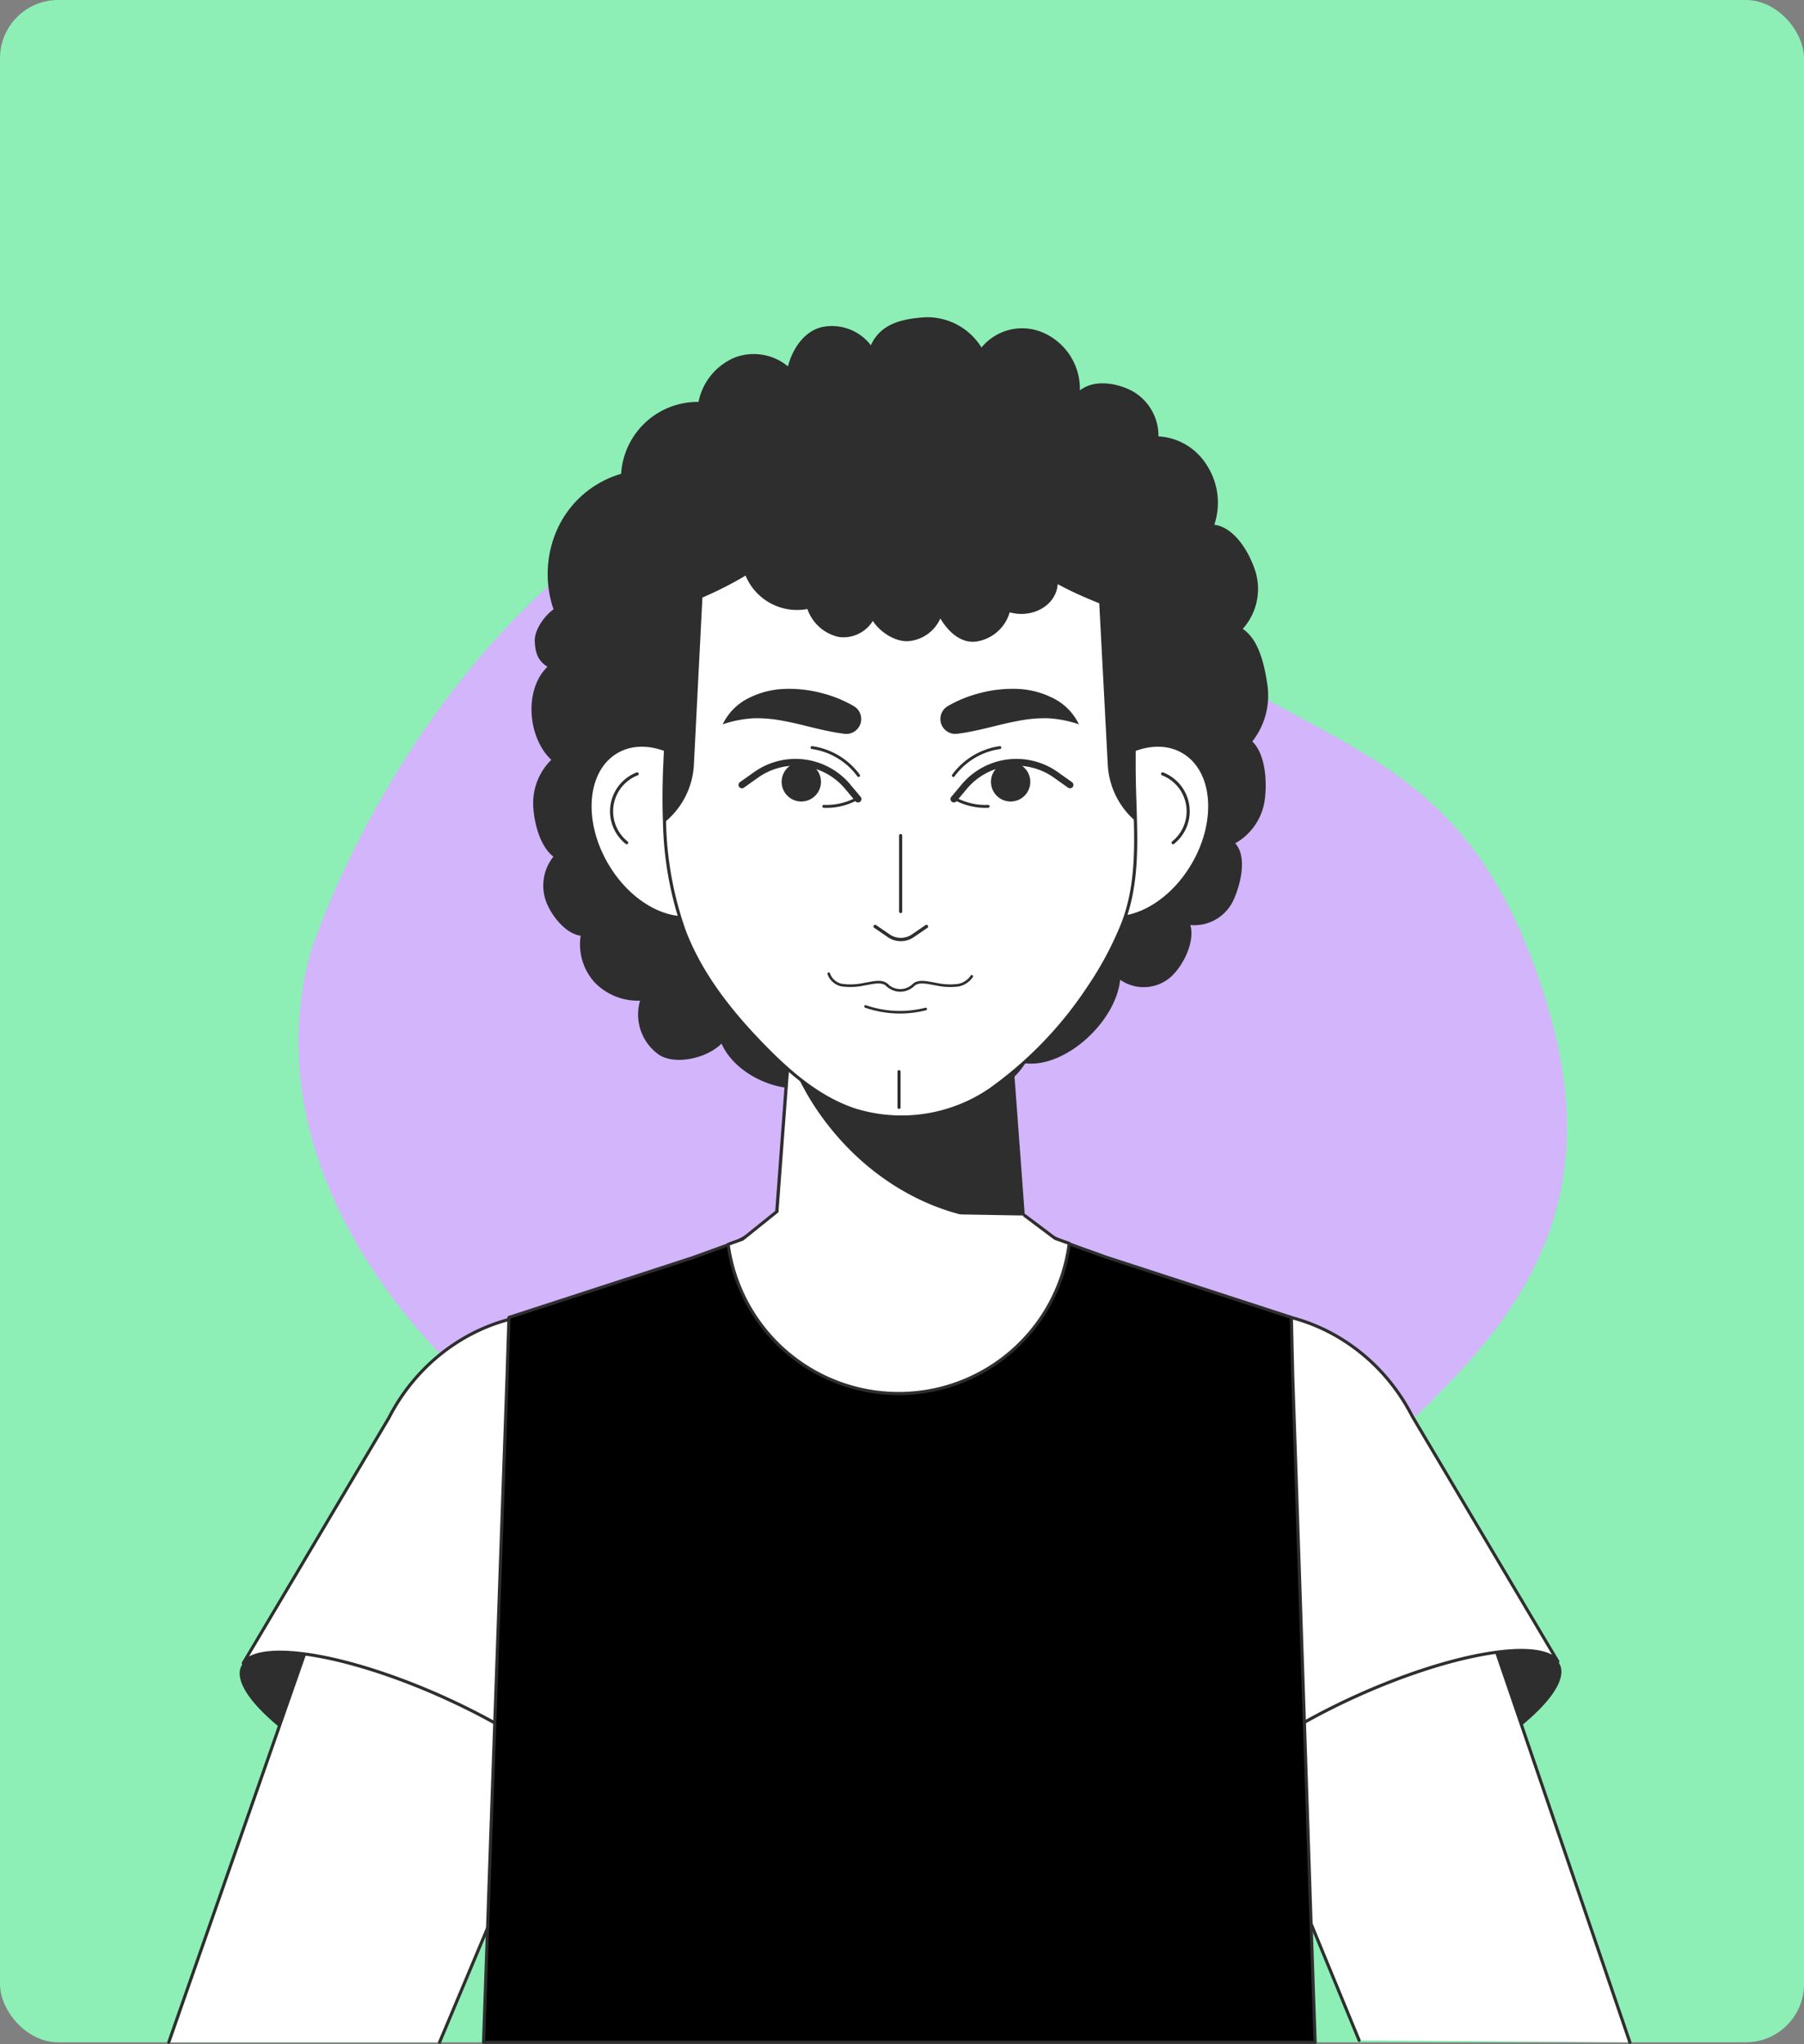 <svg xmlns="http://www.w3.org/2000/svg" width="310" height="351.35" viewBox="0 0 310 351.35">
  <rect x="0" y="0" width="310" height="351.35" fill="#808080" stroke="none"/>
  <g id="Group_274" data-name="Group 274" transform="translate(-3491 -829)">
    <rect id="Rectangle_21" data-name="Rectangle 21" width="310" height="351" rx="10" transform="translate(3491 829)" fill="#8defb6"/>
    <g id="Background_Simple" data-name="Background Simple" transform="translate(3742.515 837.326) rotate(70)">
      <g id="Group_1" data-name="Group 1" transform="translate(24.708 42.535)">
        <path id="Path_1" data-name="Path 1" d="M78.37,239.439s-42.179-32.146-52.13-82.292S57.169,96.891,81.147,79.9s32.8-36.116,67.546-37.289,52.717,11.742,65.262,36.767,19.244,50.723,23.188,75.8,2.005,45.111-20.3,55.1S184.2,215.89,173.6,227.4,114.659,264.949,78.37,239.439Z" transform="translate(-24.708 -42.535)" fill="#d2b5fb"/>
        <path id="Path_2" data-name="Path 2" d="M78.37,239.439s-42.179-32.146-52.13-82.292S57.169,96.891,81.147,79.9s32.8-36.116,67.546-37.289,52.717,11.742,65.262,36.767,19.244,50.723,23.188,75.8,2.005,45.111-20.3,55.1S184.2,215.89,173.6,227.4,114.659,264.949,78.37,239.439Z" transform="translate(-24.708 -42.535)" fill="#d2b5fb" opacity="0.7"/>
      </g>
    </g>
    <g id="Group_257" data-name="Group 257" transform="translate(3483.233 815.11)">
      <g id="Group_235" data-name="Group 235" transform="translate(99.11 68.402)">
        <path id="Path_207" data-name="Path 207" d="M73.83,118.613a18.809,18.809,0,0,1,.906-14.328,17.388,17.388,0,0,1,10.709-8.962,13.186,13.186,0,0,1,13.3-12.359,10.472,10.472,0,0,1,6.211-7.619,9.189,9.189,0,0,1,9.158,1.515c.809-3.141,2.888-6.117,5.928-6.778a8.426,8.426,0,0,1,8.321,3.154c1.633-3.669,5.276-4.534,9.13-4.81a10.948,10.948,0,0,1,9.879,5.188A9.029,9.029,0,0,1,158,71.08a10.528,10.528,0,0,1,6.276,9.911c2.431-1.925,6.308-1.328,9.025.116a8.832,8.832,0,0,1,4.482,7.778,10.48,10.48,0,0,1,8.347,5.017,11.9,11.9,0,0,1,1.251,10.172c3.4.453,5.9,4.5,7.023,7.9a10.29,10.29,0,0,1-2.139,10c2.791,1.85,3.736,6.224,4.24,9.645a12.755,12.755,0,0,1-2.6,9.7c2.246,2.169,2.562,6.8,2.15,9.973a10.153,10.153,0,0,1-5.087,7.538c2.081,2.234.976,7.042-.341,9.844a7.389,7.389,0,0,1-7.372,4.192c.878,2.955-1.375,7.419-3.751,9.256a7.083,7.083,0,0,1-8.306.155c-.747,7.241-9.426,15.191-16.33,14.352-1.727,2.95-5.735,5.682-9.033,5.883a10.281,10.281,0,0,1-8.69-4.1c-1.217,3.2-5.722,6.75-9.012,6.757a8.511,8.511,0,0,1-7.709-5.443c-5.529,3.293-15.077-.425-17.725-6.482-2.429,2.48-7.883,3.789-10.762,1.914a8.463,8.463,0,0,1-3.236-9.29,10.282,10.282,0,0,1-7.934-3.281,9.732,9.732,0,0,1-2.274-7.879c-2.571-.337-5.046-3.42-5.971-5.956a7.981,7.981,0,0,1,1.289-7.636c-2.285-1.753-3.311-5.7-3.469-8.658a10.478,10.478,0,0,1,3.1-7.98c-4.089-3.868-4.707-12.1-.648-16-1.633-.991-2.115-2.412-2.188-4.386S72.275,119.731,73.83,118.613Z" transform="translate(-70.054 -68.402)" fill="#2e2e2e"/>
        <g id="Group_213" data-name="Group 213" transform="translate(10.044 73.55)">
          <g id="Group_208" data-name="Group 208" transform="translate(81.316)">
            <g id="Group_207" data-name="Group 207">
              <g id="Group_206" data-name="Group 206">
                <g id="Group_205" data-name="Group 205">
                  <path id="Path_208" data-name="Path 208" d="M122.037,116.3c-4.634,7.439-4.186,16.253,1,19.686s13.144.184,17.777-7.257,4.186-16.255-1-19.686S126.668,108.857,122.037,116.3Z" transform="translate(-118.834 -107.672)" fill="#fff" stroke="#2e2e2e" stroke-linecap="round" stroke-linejoin="round" stroke-width="0.535"/>
                </g>
              </g>
            </g>
            <path id="Path_209" data-name="Path 209" d="M127.952,110.31a6.906,6.906,0,0,1,1.805,11.825" transform="translate(-110.875 -105.37)" fill="none" stroke="#2e2e2e" stroke-linecap="round" stroke-linejoin="round" stroke-width="0.535"/>
          </g>
          <g id="Group_212" data-name="Group 212">
            <g id="Group_211" data-name="Group 211">
              <g id="Group_210" data-name="Group 210">
                <g id="Group_209" data-name="Group 209">
                  <path id="Path_210" data-name="Path 210" d="M97.4,116.3c4.632,7.439,4.184,16.253-1,19.686s-13.144.184-17.777-7.257-4.184-16.255,1-19.686S92.762,108.857,97.4,116.3Z" transform="translate(-75.417 -107.672)" fill="#fff" stroke="#2e2e2e" stroke-linecap="round" stroke-linejoin="round" stroke-width="0.535"/>
                </g>
              </g>
            </g>
            <path id="Path_211" data-name="Path 211" d="M81.79,110.31a6.906,6.906,0,0,0-1.805,11.825" transform="translate(-73.687 -105.37)" fill="none" stroke="#2e2e2e" stroke-linecap="round" stroke-linejoin="round" stroke-width="0.535"/>
          </g>
        </g>
        <g id="Group_214" data-name="Group 214" transform="translate(41.043 110.267)">
          <path id="Path_212" data-name="Path 212" d="M136.455,185.308a22.249,22.249,0,1,1-44.487.753c0-.251,0-.5.021-.753l2.47-33.161.629-8.394,1.234-16.476H132.1l1.967,26.043,1.4,18.946Z" transform="translate(-91.968 -127.277)" fill="#fff" stroke="#2e2e2e" stroke-linecap="round" stroke-linejoin="round" stroke-width="0.559"/>
          <path id="Path_213" data-name="Path 213" d="M134.015,172.266c-11.743.837-24.681-5-33.558-16.35a44.521,44.521,0,0,1-6.823-12.163l1.234-16.476h35.778l1.967,26.043Z" transform="translate(-90.514 -127.277)" fill="#2e2e2e"/>
        </g>
        <g id="Group_215" data-name="Group 215" transform="translate(22.634 23.475)">
          <path id="Path_214" data-name="Path 214" d="M161.037,161.63a57.872,57.872,0,0,1-5.828,10.928,66.44,66.44,0,0,1-17.023,17.652,27.044,27.044,0,0,1-23.361,3.384c-6.072-2.068-11.082-6.415-15.562-11.016-5.585-5.729-10.685-12.144-13.55-19.622a59.605,59.605,0,0,1-3.427-18.912c-.354-9.181.629-18.648,1.416-27.088a40.583,40.583,0,0,1,19.422-30.562,39.5,39.5,0,0,1,58.344,24.379c2.135,8.428,1.4,17.176,1.538,25.771.034,2.41.144,4.843.2,7.278C163.37,149.872,163.249,155.922,161.037,161.63Z" transform="translate(-82.076 -80.876)" fill="#fff" stroke="#2e2e2e" stroke-linecap="round" stroke-linejoin="round" stroke-width="0.535"/>
          <path id="Path_215" data-name="Path 215" d="M163.411,143.884v.3l-.221-.2a13.712,13.712,0,0,1-4.669-9.6l-1.463-27.754c-1.463-.581-2.866-1.182-4.289-1.845a67.925,67.925,0,0,1-6.111-3.306,49.525,49.525,0,0,1-10.6-8.318,56.546,56.546,0,0,1-13.106,1.465,54.276,54.276,0,0,1-15.011-1.985,47.406,47.406,0,0,1-9.919,8.156,62.024,62.024,0,0,1-7.235,3.987c-.56.262-1.182.541-1.923.863L87.4,134.385a13.648,13.648,0,0,1-4.95,9.82l-.221.182-.019-.281c-.322-8.537.521-17.435,1.242-25.271l.18-1.824a39.775,39.775,0,0,1,54.891-33.085,39.342,39.342,0,0,1,14.507,10.561,39.753,39.753,0,0,1,8.638,16.311c1.644,6.493,1.6,13.268,1.543,19.821-.021,1.963-.021,4.008,0,5.991.021,1.382.06,2.806.12,4.188C163.351,141.82,163.39,142.843,163.411,143.884Z" transform="translate(-82.139 -80.936)" fill="#2e2e2e"/>
          <path id="Path_216" data-name="Path 216" d="M148.018,94.486a39.342,39.342,0,0,0-14.507-10.561,40.368,40.368,0,0,0-35.392,2.4A39.736,39.736,0,0,0,87.88,95.088a19.655,19.655,0,0,0,2.665,3.444,9.577,9.577,0,0,0,11.35,9.085,7.393,7.393,0,0,0,5.422,4.813,5.952,5.952,0,0,0,5.825-2.77c1.264,1.955,3.886,3.669,6.207,3.472a6.6,6.6,0,0,0,5.392-3.892c1.367,2.309,3.536,4.324,6.2,3.963a7.049,7.049,0,0,0,5.714-5.017c3.349.966,7.287-.633,8.126-4.017a6.417,6.417,0,0,0-.753-4.68A20.062,20.062,0,0,0,148.018,94.486Z" transform="translate(-77.128 -80.936)" fill="#2e2e2e"/>
        </g>
        <g id="Group_234" data-name="Group 234" transform="translate(33.132 64.58)">
          <path id="Path_243" data-name="Path 243" d="M249.425,342.584a3.252,3.252,0,0,0,4.513,0c.935-.9,2.622-.35,3.909-.163a10.953,10.953,0,0,0,3.876.17,3.605,3.605,0,0,0,2.248-1.517" transform="translate(-221.454 -292.373)" fill="none" stroke="#2e2e2e" stroke-linecap="round" stroke-linejoin="round" stroke-width="0.446"/>
          <path id="Path_244" data-name="Path 244" d="M254.042,342.788c-.935-.9-2.622-.35-3.911-.163a10.941,10.941,0,0,1-3.874.17,3,3,0,0,1-2.252-1.965" transform="translate(-226.071 -292.579)" fill="none" stroke="#2e2e2e" stroke-linecap="round" stroke-linejoin="round" stroke-width="0.446"/>
          <path id="Path_245" data-name="Path 245" d="M247.423,343.873a18.072,18.072,0,0,0,10.337.435" transform="translate(-223.159 -289.988)" fill="none" stroke="#2e2e2e" stroke-linecap="round" stroke-linejoin="round" stroke-width="0.446"/>
          <line id="Line_13" data-name="Line 13" y2="6.135" transform="translate(30.014 65.092)" fill="none" stroke="#2e2e2e" stroke-linecap="round" stroke-linejoin="round" stroke-width="0.535"/>
          <g id="Group_248" data-name="Group 248" transform="translate(25.91 24.508)">
            <line id="Line_4" data-name="Line 4" y1="13.071" transform="translate(4.382)" fill="none" stroke="#2e2e2e" stroke-linecap="round" stroke-linejoin="round" stroke-width="0.535"/>
            <path id="Path_108" data-name="Path 108" d="M248.312,336.447l2.206,1.511h0a3.681,3.681,0,0,0,4.409,0h0l2.206-1.511" transform="translate(-248.312 -320.822)" fill="none" stroke="#2e2e2e" stroke-linecap="round" stroke-linejoin="round" stroke-width="0.573"/>
          </g>
          <path id="Path_246" data-name="Path 246" d="M401.638,105.708a21.451,21.451,0,0,1,5.546-2.257,21.874,21.874,0,0,1,6.226-.719,14.758,14.758,0,0,1,6.345,1.595,9.723,9.723,0,0,1,4.44,4.5,19.308,19.308,0,0,0-5.471-1.05,23.591,23.591,0,0,0-4.988.461c-3.315.591-6.679,1.74-10.467,2.212a2.563,2.563,0,0,1-1.63-4.744Z" transform="translate(-363.266 -103.429)" fill="#2e2e2e"/>
          <path id="Path_247" data-name="Path 247" d="M400.931,110.452c-3.788-.472-7.152-1.621-10.467-2.212a23.592,23.592,0,0,0-4.989-.461,19.308,19.308,0,0,0-5.471,1.05,9.723,9.723,0,0,1,4.44-4.5,14.759,14.759,0,0,1,6.345-1.595,21.874,21.874,0,0,1,6.225.719,21.451,21.451,0,0,1,5.546,2.257,2.563,2.563,0,0,1-1.63,4.744Z" transform="translate(-380.293 -103.429)" fill="#2e2e2e"/>
          <g id="Group_249" data-name="Group 249" transform="translate(3.016 9.391)">
            <g id="Group_184" data-name="Group 184" transform="translate(36.336)">
              <g id="Group_183" data-name="Group 183" transform="translate(0.088 2.509)">
                <g id="Group_182" data-name="Group 182">
                  <g id="Group_181" data-name="Group 181">
                    <g id="Group_180" data-name="Group 180">
                      <path id="Path_180" data-name="Path 180" d="M401.651,115.917l1.83-2.191a11.7,11.7,0,0,1,15.72-1.947l2.408,1.707" transform="translate(-401.651 -109.579)" fill="none" stroke="#2e2e2e" stroke-linecap="round" stroke-linejoin="round" stroke-width="1.167"/>
                      <path id="Path_181" data-name="Path 181" d="M405.132,112.725a3.379,3.379,0,1,1,3.127,3.614A3.38,3.38,0,0,1,405.132,112.725Z" transform="translate(-398.75 -109.589)" fill="#2e2e2e"/>
                      <path id="Path_182" data-name="Path 182" d="M401.864,113.061a10.916,10.916,0,0,0,5.5,1.217" transform="translate(-401.473 -106.689)" fill="none" stroke="#2e2e2e" stroke-linecap="round" stroke-linejoin="round" stroke-width="0.501"/>
                    </g>
                  </g>
                </g>
              </g>
              <path id="Path_183" data-name="Path 183" d="M401.6,113.025a12,12,0,0,1,7.995-4.8" transform="translate(-401.603 -108.222)" fill="none" stroke="#2e2e2e" stroke-linecap="round" stroke-linejoin="round" stroke-width="0.501"/>
            </g>
            <g id="Group_189" data-name="Group 189">
              <g id="Group_188" data-name="Group 188" transform="translate(0 2.509)">
                <g id="Group_187" data-name="Group 187">
                  <g id="Group_186" data-name="Group 186">
                    <g id="Group_185" data-name="Group 185">
                      <path id="Path_184" data-name="Path 184" d="M401.763,115.917l-1.832-2.191a11.694,11.694,0,0,0-15.718-1.947l-2.408,1.707" transform="translate(-381.805 -109.579)" fill="none" stroke="#2e2e2e" stroke-linecap="round" stroke-linejoin="round" stroke-width="1.167"/>
                      <path id="Path_185" data-name="Path 185" d="M392.274,112.725a3.379,3.379,0,1,0-3.129,3.614A3.38,3.38,0,0,0,392.274,112.725Z" transform="translate(-378.698 -109.589)" fill="#2e2e2e"/>
                      <path id="Path_186" data-name="Path 186" d="M394.97,113.061a10.919,10.919,0,0,1-5.5,1.217" transform="translate(-375.403 -106.689)" fill="none" stroke="#2e2e2e" stroke-linecap="round" stroke-linejoin="round" stroke-width="0.501"/>
                    </g>
                  </g>
                </g>
              </g>
              <path id="Path_187" data-name="Path 187" d="M396.366,113.025a12,12,0,0,0-7.995-4.8" transform="translate(-376.32 -108.222)" fill="none" stroke="#2e2e2e" stroke-linecap="round" stroke-linejoin="round" stroke-width="0.501"/>
            </g>
          </g>
        </g>
      </g>
      <g id="Group_238" data-name="Group 238" transform="translate(36.767 239.371)">
        <g id="Group_236" data-name="Group 236" transform="translate(155.608)">
          <path id="Path_235" data-name="Path 235" d="M166.332,215.811c-17.075,7.705-32.663,10.08-34.819,5.3s9.941-14.891,27.016-22.6,32.663-10.08,34.819-5.3S183.407,208.106,166.332,215.811Z" transform="translate(-109.889 -132.574)" fill="#2e2e2e"/>
          <path id="Path_236" data-name="Path 236" d="M161.872,279.943l-8-19.418-6.4-15.558-5.394-13.125-11.854-28.805c-6.242-15.155-.107-31.946,13.354-36.557a21.555,21.555,0,0,1,7.143-1.15c.219,0,.44,0,.661.024,10.438.378,20.521,8.126,24.563,19.961l9.595,28.046,4.3,12.576L208.4,280.283" transform="translate(-112.93 -154.764)" fill="#fff" stroke="#2e2e2e" stroke-linecap="round" stroke-linejoin="round" stroke-width="0.535"/>
          <path id="Path_237" data-name="Path 237" d="M202.941,219.75c-3.158-3.986-18.115-1.476-34.442,5.873-17.079,7.711-29.189,17.83-27.016,22.617a1.949,1.949,0,0,0,.182.285l-.182.077-18.864-44.225c-7.4-17.364.6-37.158,17.416-43.033a29.118,29.118,0,0,1,9.651-1.656c11.516,0,22.565,6.832,28.232,17.907Z" transform="translate(-119.851 -159.688)" fill="#fff" stroke="#2e2e2e" stroke-linecap="round" stroke-linejoin="round" stroke-width="0.535"/>
        </g>
        <g id="Group_237" data-name="Group 237" transform="translate(0 0.296)">
          <path id="Path_238" data-name="Path 238" d="M70.535,215.969c17.077,7.705,32.665,10.08,34.821,5.3s-9.941-14.891-27.016-22.6-32.665-10.08-34.819-5.3S53.46,208.264,70.535,215.969Z" transform="translate(-31.089 -132.732)" fill="#2e2e2e"/>
          <path id="Path_239" data-name="Path 239" d="M36.767,280.085,55.724,225.9l4.388-12.565,9.8-27.975c4.208-12.045,14.689-19.8,25.35-19.8h.14a21.754,21.754,0,0,1,6.993,1.2c13.427,4.71,19.459,21.544,13.106,36.652L103.44,232.13v.019l-5.491,13.065L92.1,259.142l-8.8,20.943" transform="translate(-36.767 -154.862)" fill="#fff" stroke="#2e2e2e" stroke-linecap="round" stroke-linejoin="round" stroke-width="0.535"/>
          <path id="Path_240" data-name="Path 240" d="M43.6,219.906c3.156-3.984,18.113-1.474,34.442,5.875,17.079,7.711,29.189,17.83,27.015,22.617a1.71,1.71,0,0,1-.182.283l.182.079,18.866-44.225c7.4-17.364-.6-37.158-17.416-43.033a29.138,29.138,0,0,0-9.653-1.656c-11.515,0-22.565,6.83-28.232,17.907Z" transform="translate(-30.801 -159.846)" fill="#fff" stroke="#2e2e2e" stroke-linecap="round" stroke-linejoin="round" stroke-width="0.535"/>
        </g>
      </g>
      <g id="Group_239" data-name="Group 239" transform="translate(90.855 222.084)">
        <path id="Path_241" data-name="Path 241" d="M208.551,292.513H65.646l.741-20.942.521-15.11L67.57,237.9l2.124-59.92.324-10.045,31.4-10.215,5.17-1.864,2.565-.942,6.693-3.6h41.5l7.515,3.461,2.545.922,5.17,1.864,31.887,10.375L204.7,178l1.142,33.747.862,25.791.621,18.657v.1l.561,16.854Z" transform="translate(-65.646 -149.707)" stroke="#2e2e2e" stroke-linecap="round" stroke-linejoin="round" stroke-width="0.535"/>
        <path id="Path_242" data-name="Path 242" d="M139.052,151.173l5.216,3.92,2.44.878a29.559,29.559,0,0,1-58.616.154l2.483-.9,5.928-4.767" transform="translate(-46.053 -150.458)" fill="#fff" stroke="#2e2e2e" stroke-linecap="round" stroke-linejoin="round" stroke-width="0.535"/>
      </g>
    </g>
  </g>
</svg>
